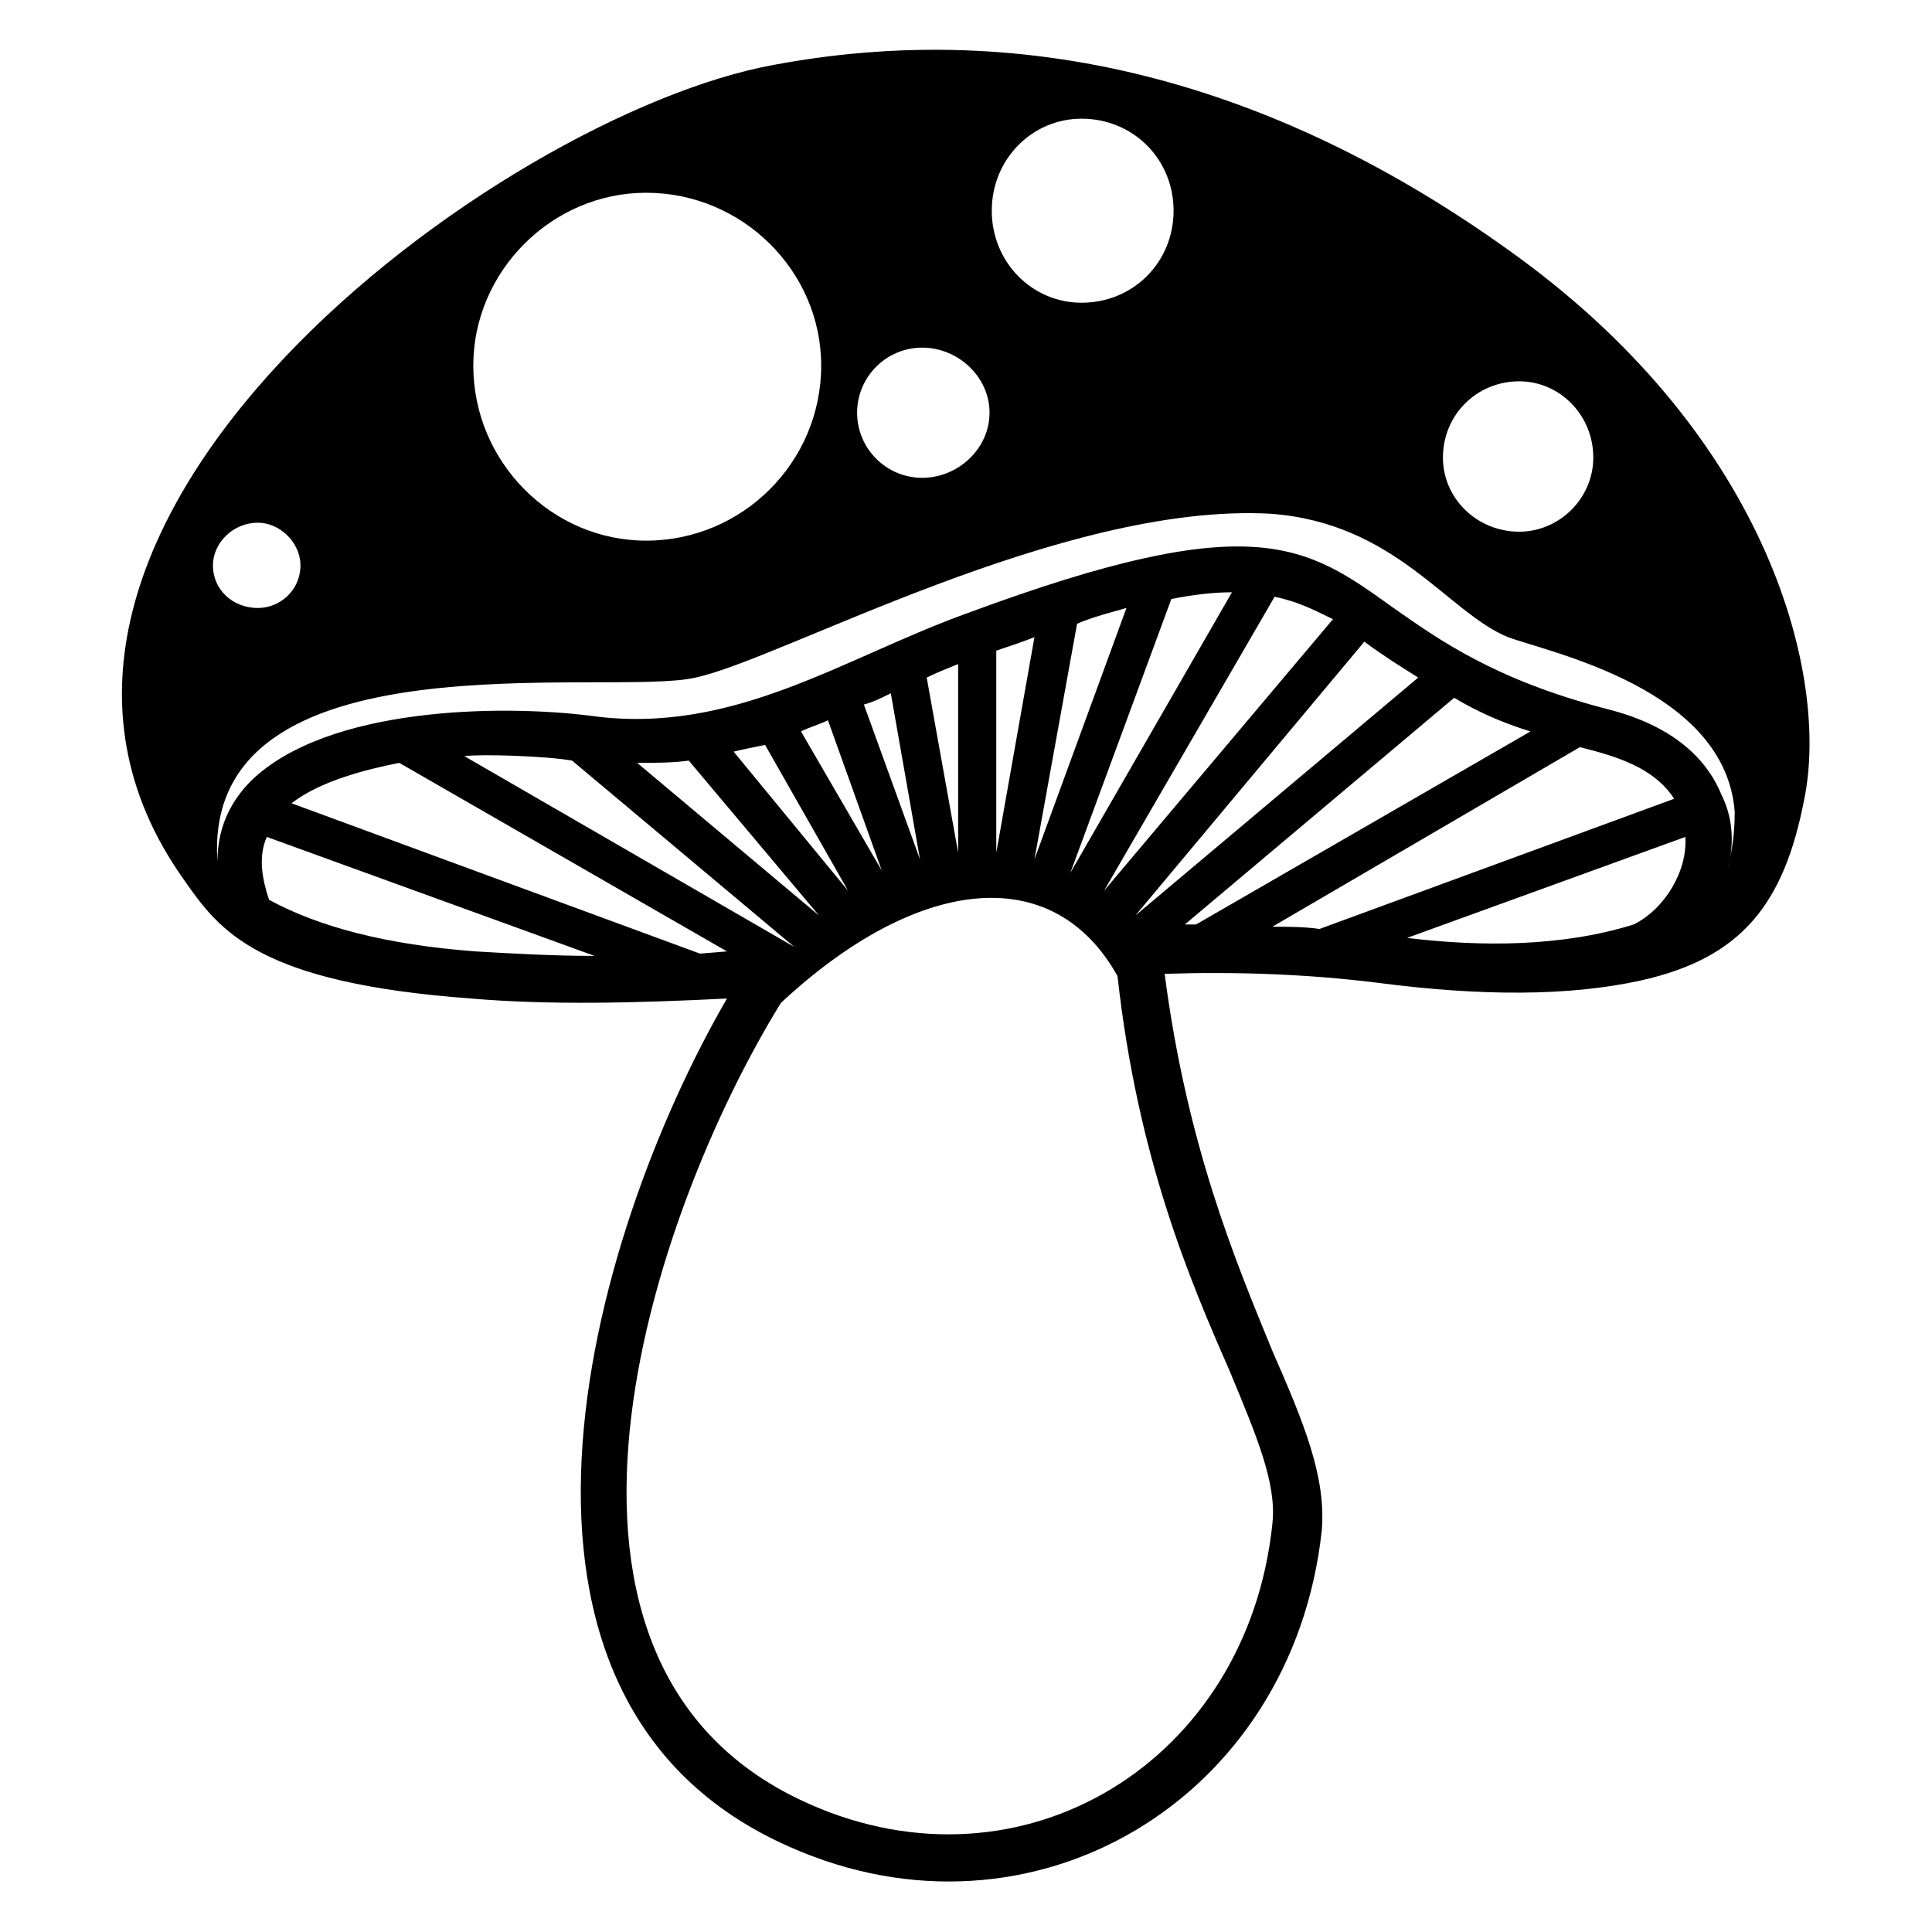 <?xml version="1.0" encoding="UTF-8"?>
<!-- Uploaded to: ICON Repo, www.iconrepo.com, Generator: ICON Repo Mixer Tools -->
<svg fill="#000000" width="800px" height="800px" version="1.1" viewBox="144 144 512 512" xmlns="http://www.w3.org/2000/svg">
 <path d="m350.93 409.81c-34.5 55.914-74.945 176.07 7.734 212.35 56.508 24.98 115.99-11.301 122.53-74.352 1.191-10.707-4.164-23.199-11.301-40.449-10.707-24.387-24.387-56.508-29.742-104.69-17.25-30.93-53.535-26.172-89.223 7.137zm-1.785-248.63c73.164-13.68 139.78 8.922 197.48 51.152 66.621 48.773 82.086 111.23 75.543 143.35-5.352 27.957-16.656 42.23-43.422 48.18-19.035 4.164-42.23 4.164-69.594 0.594-19.035-2.379-38.066-2.973-56.508-2.379 5.949 45.801 19.035 76.73 28.551 99.93 8.328 19.035 14.277 33.309 13.086 47.586-7.734 71.379-76.73 112.42-140.97 83.867-88.031-38.664-53.535-161.2-16.656-224.84-23.793 1.191-46.992 1.785-67.809 0-56.508-4.164-66.621-17.844-76.137-31.523-66.023-92.793 83.867-202.83 156.44-215.92zm254.58 198.07c-2.379-32.715-48.773-42.23-60.078-46.395-16.059-6.543-29.742-30.336-63.051-32.715-55.316-2.973-129.67 38.664-152.27 43.422-22.602 5.352-130.86-12.492-126.7 48.773 0-8.328 2.973-15.465 8.922-21.414 20.223-19.629 66.023-20.223 89.816-17.25 38.066 5.352 67.215-15.465 100.52-27.363 75.543-27.957 89.223-17.844 112.42-1.191 11.895 8.328 26.766 19.035 56.508 26.766 16.656 4.164 26.172 12.492 30.336 22.602 2.973 5.949 3.57 12.492 1.785 19.629 1.191-5.352 1.785-9.516 1.785-14.871zm-26.766 29.742c8.328-4.164 14.277-14.277 13.68-23.199l-73.758 26.766c19.629 2.379 41.043 2.379 60.078-3.57zm-83.273 1.191 93.98-34.5c-5.352-8.328-15.465-11.301-24.98-13.68l-81.488 47.586c4.164 0 8.328 0 12.492 0.594zm-32.715-1.191 88.629-51.152c-7.734-2.379-14.277-5.352-20.223-8.922l-71.379 60.078h2.973zm-124.32 7.137-86.844-49.965c-8.922 1.785-20.82 4.758-28.551 10.707l108.26 39.852zm-35.094 1.191-86.844-31.523c-2.379 5.352-1.191 11.301 0.594 16.656 13.086 7.137 30.93 11.895 54.723 13.68 10.113 0.594 20.82 1.191 31.523 1.191zm52.938-2.379-58.887-49.371c-6.543-1.191-23.793-1.785-28.551-1.191l87.438 50.559zm6.543-8.328-34.5-41.043c-4.164 0.594-8.922 0.594-13.68 0.594zm36.879-16.656v-49.965c-2.973 1.191-5.949 2.379-8.328 3.57zm-17.844-42.23c-2.379 1.191-4.758 2.379-7.137 2.973l14.871 41.043zm38.066 44.016 24.387-66.621c-4.164 1.191-8.922 2.379-13.086 4.164zm0-58.887c-2.973 1.191-6.543 2.379-10.113 3.57v53.535l10.113-57.102zm101.71 10.707c-4.758-2.973-9.516-5.949-14.277-9.516l-60.672 72.566 74.945-63.051zm-22.602-15.465c-4.758-2.379-9.516-4.758-15.465-5.949l-45.207 77.922zm-26.766-7.137c-4.758 0-10.113 0.594-16.059 1.785l-26.766 72.566 42.828-74.352zm-107.07 33.906c-2.379 1.191-4.758 1.785-7.137 2.973l21.414 36.879zm-16.656 6.543c-2.973 0.594-5.949 1.191-8.328 1.785l30.336 36.879zm199.86-96.359c10.707 0 19.629 8.922 19.629 20.223 0 10.707-8.922 19.629-19.629 19.629-11.301 0-20.223-8.922-20.223-19.629 0-11.301 8.922-20.223 20.223-20.223zm-334.29 37.473c5.949 0 11.301 5.352 11.301 11.301 0 6.543-5.352 11.301-11.301 11.301-6.543 0-11.895-4.758-11.895-11.301 0-5.949 5.352-11.301 11.895-11.301zm218.3-107.07c13.68 0 24.387 10.707 24.387 24.387 0 13.68-10.707 24.387-24.387 24.387-13.086 0-23.793-10.707-23.793-24.387 0-13.68 10.707-24.387 23.793-24.387zm-42.23 60.672c9.516 0 17.844 7.734 17.844 17.25 0 9.516-8.328 17.25-17.844 17.25s-17.25-7.734-17.25-17.25c0-9.516 7.734-17.25 17.25-17.25zm-73.164-41.043c25.578 0 46.395 20.82 46.395 45.801 0 25.578-20.82 46.395-46.395 46.395-24.98 0-45.801-20.82-45.801-46.395 0-24.98 20.82-45.801 45.801-45.801z" fill-rule="evenodd"/>
</svg>